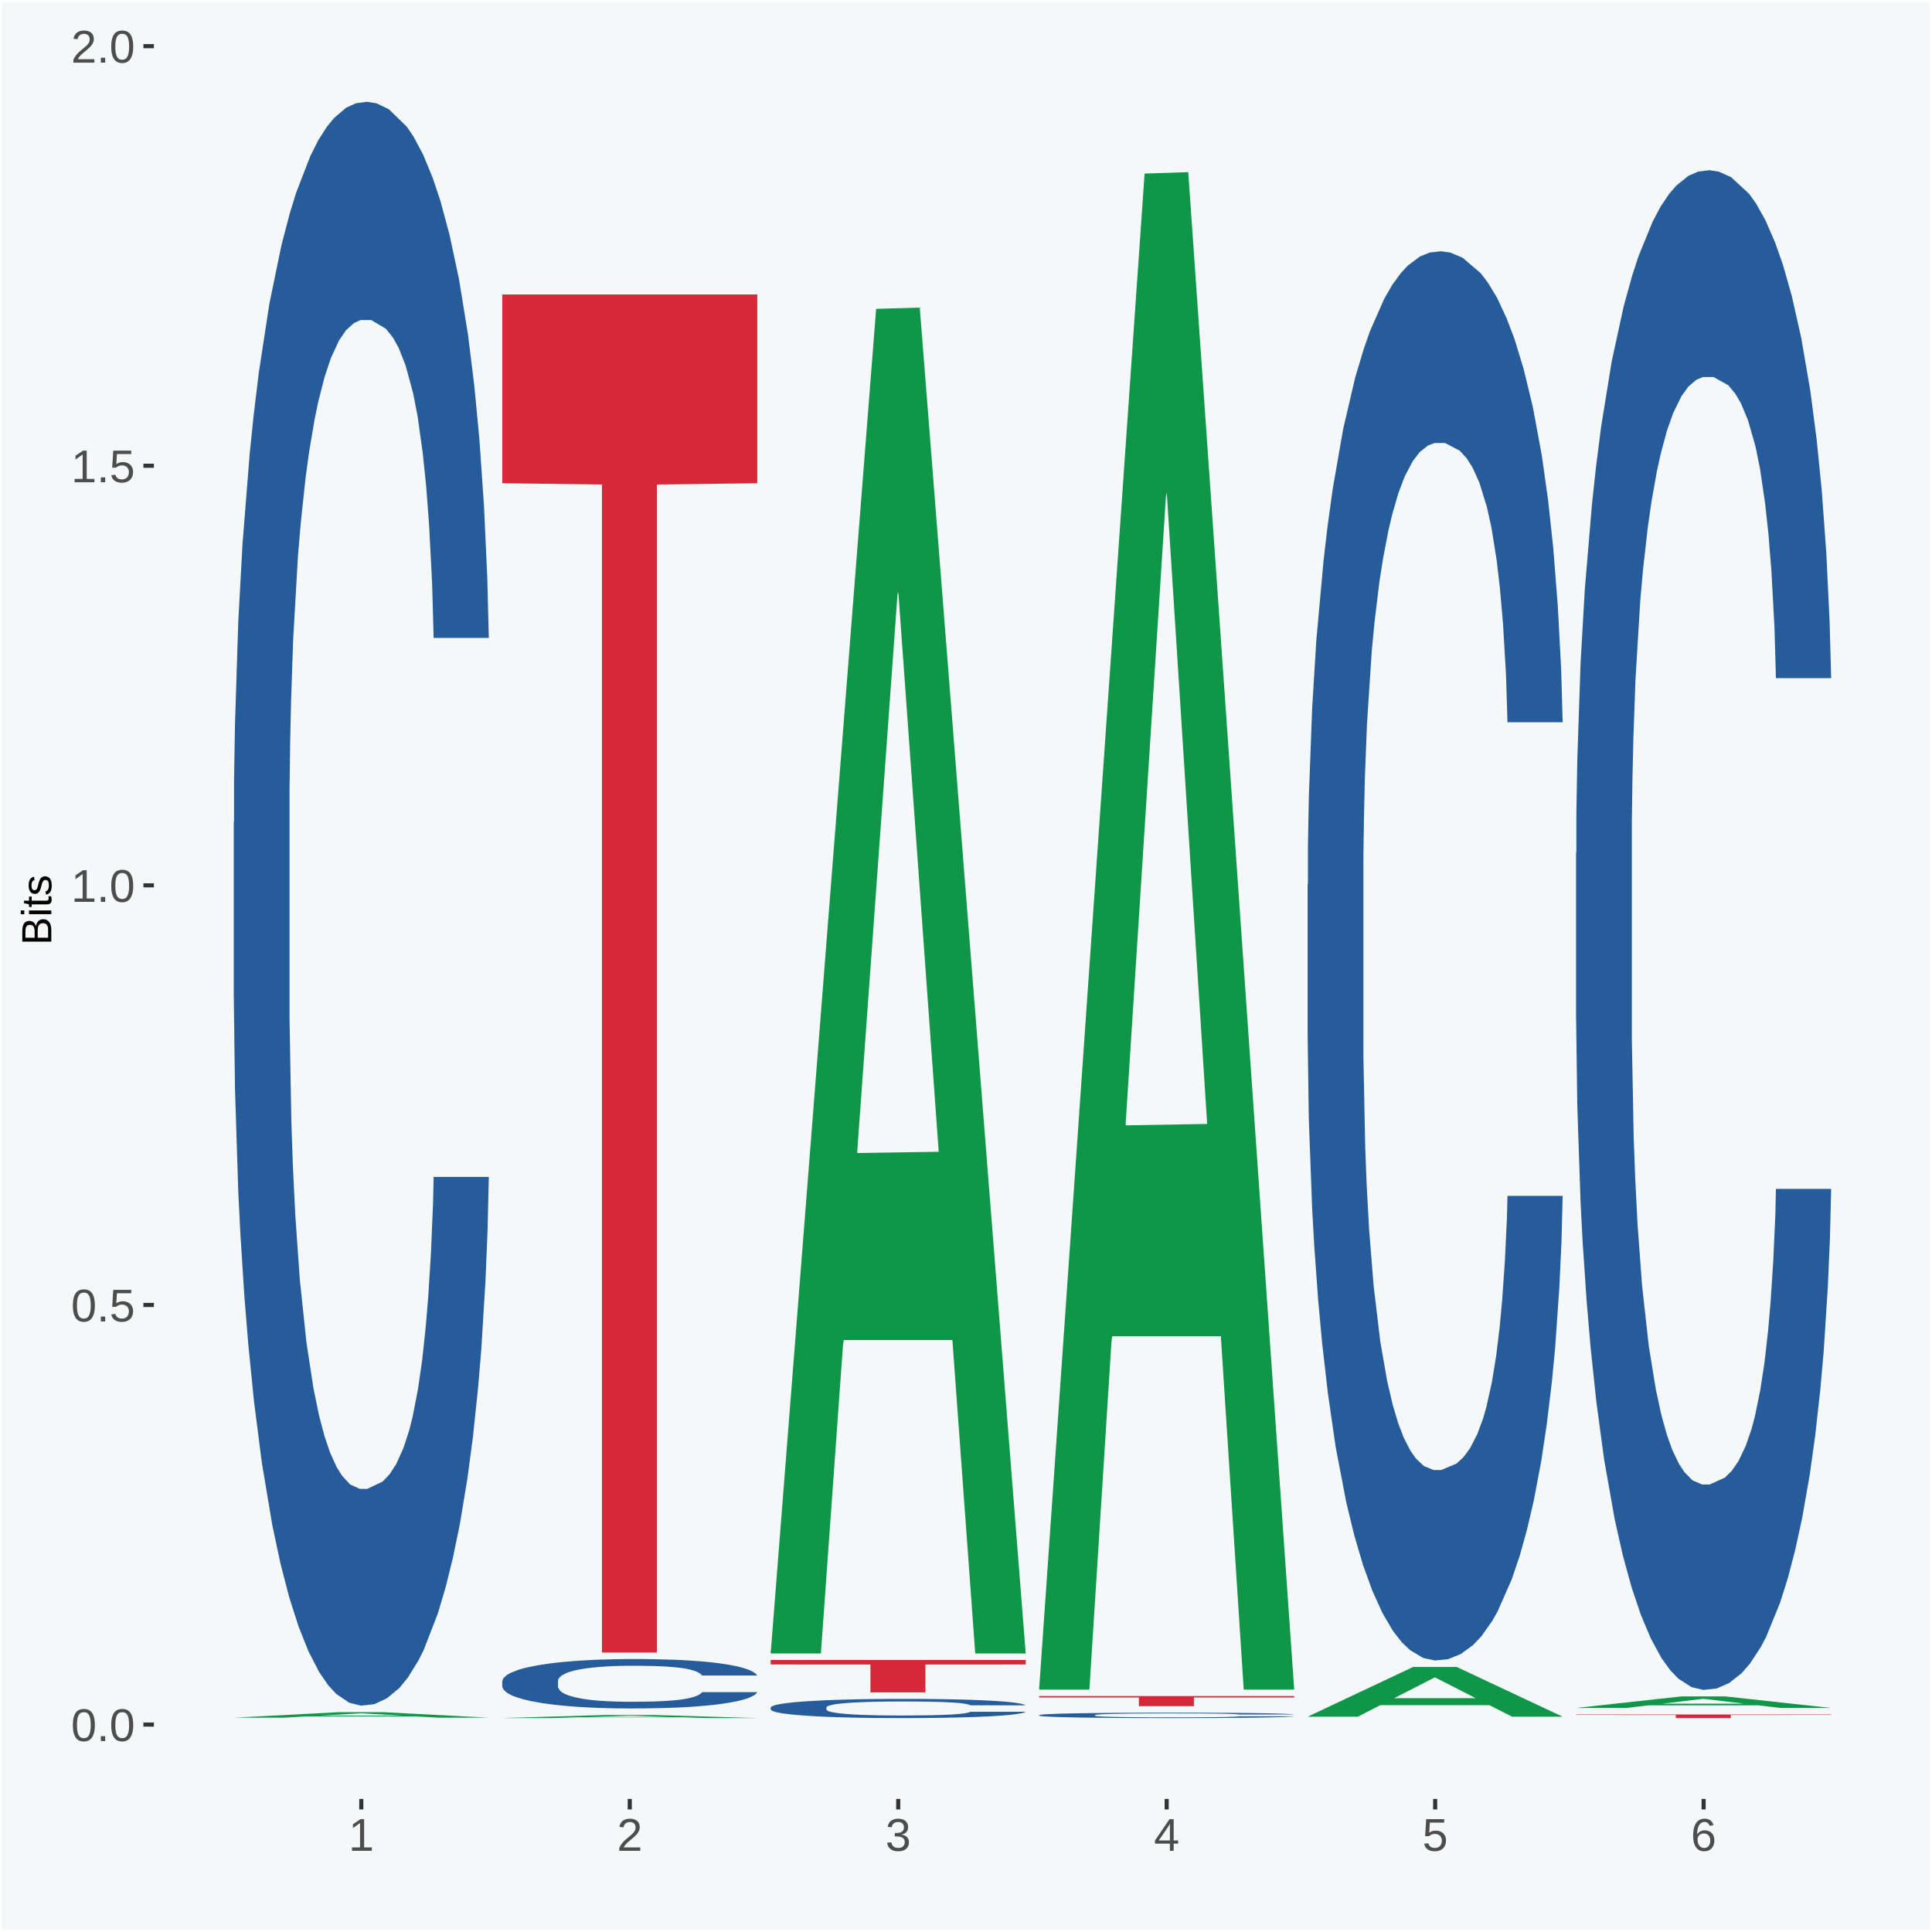 <?xml version="1.0" encoding="UTF-8"?>
<svg xmlns="http://www.w3.org/2000/svg" xmlns:xlink="http://www.w3.org/1999/xlink" width="504pt" height="504pt" viewBox="0 0 504 504" version="1.1">
<defs>
<g>
<symbol overflow="visible" id="glyph0-0">
<path style="stroke:none;" d="M 0.406 0 L 0.406 -8 L 3.594 -8 L 3.594 0 Z M 0.797 -0.406 L 3.188 -0.406 L 3.188 -7.594 L 0.797 -7.594 Z M 0.797 -0.406 "/>
</symbol>
<symbol overflow="visible" id="glyph0-1">
<path style="stroke:none;" d="M 6.203 -4.125 C 6.203 -3.332 6.125 -2.664 5.969 -2.125 C 5.82 -1.582 5.617 -1.145 5.359 -0.812 C 5.098 -0.477 4.789 -0.238 4.438 -0.094 C 4.094 0.051 3.723 0.125 3.328 0.125 C 2.922 0.125 2.539 0.051 2.188 -0.094 C 1.844 -0.238 1.539 -0.477 1.281 -0.812 C 1.031 -1.145 0.832 -1.582 0.688 -2.125 C 0.539 -2.664 0.469 -3.332 0.469 -4.125 C 0.469 -4.957 0.539 -5.645 0.688 -6.188 C 0.832 -6.738 1.035 -7.176 1.297 -7.5 C 1.555 -7.82 1.859 -8.047 2.203 -8.172 C 2.555 -8.305 2.941 -8.375 3.359 -8.375 C 3.754 -8.375 4.125 -8.305 4.469 -8.172 C 4.812 -8.047 5.113 -7.82 5.375 -7.5 C 5.633 -7.176 5.836 -6.738 5.984 -6.188 C 6.129 -5.645 6.203 -4.957 6.203 -4.125 Z M 5.141 -4.125 C 5.141 -4.781 5.098 -5.328 5.016 -5.766 C 4.941 -6.203 4.828 -6.551 4.672 -6.812 C 4.516 -7.07 4.328 -7.254 4.109 -7.359 C 3.891 -7.473 3.641 -7.531 3.359 -7.531 C 3.055 -7.531 2.789 -7.473 2.562 -7.359 C 2.344 -7.254 2.156 -7.07 2 -6.812 C 1.844 -6.551 1.723 -6.203 1.641 -5.766 C 1.566 -5.328 1.531 -4.781 1.531 -4.125 C 1.531 -3.5 1.57 -2.969 1.656 -2.531 C 1.738 -2.094 1.852 -1.742 2 -1.484 C 2.156 -1.223 2.344 -1.035 2.562 -0.922 C 2.789 -0.805 3.047 -0.75 3.328 -0.75 C 3.609 -0.75 3.859 -0.805 4.078 -0.922 C 4.305 -1.035 4.492 -1.223 4.641 -1.484 C 4.797 -1.742 4.914 -2.094 5 -2.531 C 5.094 -2.969 5.141 -3.5 5.141 -4.125 Z M 5.141 -4.125 "/>
</symbol>
<symbol overflow="visible" id="glyph0-2">
<path style="stroke:none;" d="M 1.094 0 L 1.094 -1.281 L 2.234 -1.281 L 2.234 0 Z M 1.094 0 "/>
</symbol>
<symbol overflow="visible" id="glyph0-3">
<path style="stroke:none;" d="M 6.172 -2.688 C 6.172 -2.27 6.109 -1.891 5.984 -1.547 C 5.859 -1.203 5.672 -0.906 5.422 -0.656 C 5.18 -0.414 4.879 -0.223 4.516 -0.078 C 4.148 0.055 3.723 0.125 3.234 0.125 C 2.805 0.125 2.43 0.07 2.109 -0.031 C 1.785 -0.133 1.508 -0.273 1.281 -0.453 C 1.062 -0.629 0.883 -0.836 0.75 -1.078 C 0.625 -1.316 0.535 -1.57 0.484 -1.844 L 1.547 -1.969 C 1.586 -1.812 1.645 -1.66 1.719 -1.516 C 1.801 -1.367 1.91 -1.238 2.047 -1.125 C 2.18 -1.008 2.348 -0.914 2.547 -0.844 C 2.742 -0.781 2.984 -0.75 3.266 -0.75 C 3.535 -0.75 3.781 -0.789 4 -0.875 C 4.227 -0.957 4.422 -1.078 4.578 -1.234 C 4.734 -1.398 4.852 -1.602 4.938 -1.844 C 5.031 -2.082 5.078 -2.359 5.078 -2.672 C 5.078 -2.922 5.035 -3.148 4.953 -3.359 C 4.867 -3.578 4.75 -3.766 4.594 -3.922 C 4.445 -4.078 4.258 -4.195 4.031 -4.281 C 3.812 -4.363 3.562 -4.406 3.281 -4.406 C 3.113 -4.406 2.953 -4.391 2.797 -4.359 C 2.648 -4.328 2.516 -4.285 2.391 -4.234 C 2.266 -4.18 2.148 -4.117 2.047 -4.047 C 1.941 -3.973 1.844 -3.895 1.75 -3.812 L 0.719 -3.812 L 1 -8.25 L 5.688 -8.25 L 5.688 -7.359 L 1.953 -7.359 L 1.797 -4.734 C 1.984 -4.879 2.219 -5.004 2.5 -5.109 C 2.781 -5.211 3.113 -5.266 3.5 -5.266 C 3.914 -5.266 4.285 -5.203 4.609 -5.078 C 4.941 -4.953 5.223 -4.773 5.453 -4.547 C 5.68 -4.316 5.859 -4.047 5.984 -3.734 C 6.109 -3.422 6.172 -3.07 6.172 -2.688 Z M 6.172 -2.688 "/>
</symbol>
<symbol overflow="visible" id="glyph0-4">
<path style="stroke:none;" d="M 0.922 0 L 0.922 -0.891 L 3.016 -0.891 L 3.016 -7.25 L 1.156 -5.922 L 1.156 -6.922 L 3.109 -8.25 L 4.078 -8.25 L 4.078 -0.891 L 6.094 -0.891 L 6.094 0 Z M 0.922 0 "/>
</symbol>
<symbol overflow="visible" id="glyph0-5">
<path style="stroke:none;" d="M 0.609 0 L 0.609 -0.75 C 0.805 -1.207 1.047 -1.609 1.328 -1.953 C 1.617 -2.305 1.922 -2.625 2.234 -2.906 C 2.555 -3.188 2.867 -3.445 3.172 -3.688 C 3.484 -3.938 3.766 -4.18 4.016 -4.422 C 4.266 -4.66 4.469 -4.91 4.625 -5.172 C 4.781 -5.441 4.859 -5.742 4.859 -6.078 C 4.859 -6.316 4.82 -6.523 4.75 -6.703 C 4.676 -6.879 4.57 -7.023 4.438 -7.141 C 4.312 -7.266 4.156 -7.359 3.969 -7.422 C 3.781 -7.484 3.578 -7.516 3.359 -7.516 C 3.141 -7.516 2.938 -7.484 2.75 -7.422 C 2.57 -7.367 2.41 -7.281 2.266 -7.156 C 2.117 -7.039 2 -6.895 1.906 -6.719 C 1.812 -6.551 1.754 -6.352 1.734 -6.125 L 0.656 -6.219 C 0.688 -6.508 0.766 -6.785 0.891 -7.047 C 1.023 -7.316 1.203 -7.551 1.422 -7.75 C 1.648 -7.945 1.922 -8.098 2.234 -8.203 C 2.555 -8.316 2.93 -8.375 3.359 -8.375 C 3.766 -8.375 4.125 -8.328 4.438 -8.234 C 4.758 -8.141 5.031 -7.992 5.25 -7.797 C 5.477 -7.609 5.648 -7.375 5.766 -7.094 C 5.879 -6.812 5.938 -6.488 5.938 -6.125 C 5.938 -5.844 5.883 -5.578 5.781 -5.328 C 5.688 -5.078 5.555 -4.836 5.391 -4.609 C 5.223 -4.379 5.031 -4.16 4.812 -3.953 C 4.594 -3.742 4.363 -3.535 4.125 -3.328 C 3.895 -3.129 3.656 -2.93 3.406 -2.734 C 3.164 -2.535 2.938 -2.336 2.719 -2.141 C 2.508 -1.941 2.32 -1.738 2.156 -1.531 C 1.988 -1.332 1.859 -1.117 1.766 -0.891 L 6.078 -0.891 L 6.078 0 Z M 0.609 0 "/>
</symbol>
<symbol overflow="visible" id="glyph0-6">
<path style="stroke:none;" d="M 6.141 -2.281 C 6.141 -1.906 6.078 -1.566 5.953 -1.266 C 5.836 -0.973 5.66 -0.723 5.422 -0.516 C 5.18 -0.305 4.883 -0.145 4.531 -0.031 C 4.188 0.07 3.789 0.125 3.344 0.125 C 2.832 0.125 2.398 0.062 2.047 -0.062 C 1.703 -0.195 1.414 -0.367 1.188 -0.578 C 0.957 -0.785 0.785 -1.02 0.672 -1.281 C 0.566 -1.551 0.492 -1.832 0.453 -2.125 L 1.547 -2.219 C 1.578 -2 1.633 -1.801 1.719 -1.625 C 1.801 -1.445 1.914 -1.289 2.062 -1.156 C 2.207 -1.031 2.383 -0.93 2.594 -0.859 C 2.801 -0.785 3.051 -0.75 3.344 -0.75 C 3.875 -0.75 4.289 -0.879 4.594 -1.141 C 4.895 -1.41 5.047 -1.801 5.047 -2.312 C 5.047 -2.613 4.977 -2.859 4.844 -3.047 C 4.707 -3.234 4.539 -3.379 4.344 -3.484 C 4.145 -3.586 3.926 -3.656 3.688 -3.688 C 3.445 -3.727 3.227 -3.75 3.031 -3.75 L 2.438 -3.75 L 2.438 -4.656 L 3.016 -4.656 C 3.211 -4.656 3.414 -4.676 3.625 -4.719 C 3.844 -4.758 4.039 -4.832 4.219 -4.938 C 4.395 -5.051 4.539 -5.195 4.656 -5.375 C 4.77 -5.562 4.828 -5.797 4.828 -6.078 C 4.828 -6.523 4.695 -6.875 4.438 -7.125 C 4.188 -7.383 3.801 -7.516 3.281 -7.516 C 2.82 -7.516 2.445 -7.395 2.156 -7.156 C 1.875 -6.914 1.707 -6.578 1.656 -6.141 L 0.594 -6.234 C 0.633 -6.598 0.734 -6.91 0.891 -7.172 C 1.047 -7.441 1.242 -7.664 1.484 -7.844 C 1.734 -8.02 2.008 -8.148 2.312 -8.234 C 2.625 -8.328 2.953 -8.375 3.297 -8.375 C 3.754 -8.375 4.148 -8.316 4.484 -8.203 C 4.816 -8.086 5.086 -7.93 5.297 -7.734 C 5.516 -7.535 5.672 -7.301 5.766 -7.031 C 5.867 -6.77 5.922 -6.488 5.922 -6.188 C 5.922 -5.945 5.883 -5.723 5.812 -5.516 C 5.75 -5.305 5.645 -5.113 5.5 -4.938 C 5.363 -4.77 5.188 -4.625 4.969 -4.5 C 4.75 -4.383 4.488 -4.297 4.188 -4.234 L 4.188 -4.219 C 4.52 -4.176 4.805 -4.098 5.047 -3.984 C 5.297 -3.867 5.5 -3.723 5.656 -3.547 C 5.82 -3.379 5.941 -3.188 6.016 -2.969 C 6.098 -2.75 6.141 -2.52 6.141 -2.281 Z M 6.141 -2.281 "/>
</symbol>
<symbol overflow="visible" id="glyph0-7">
<path style="stroke:none;" d="M 5.156 -1.875 L 5.156 0 L 4.172 0 L 4.172 -1.875 L 0.281 -1.875 L 0.281 -2.688 L 4.062 -8.25 L 5.156 -8.25 L 5.156 -2.703 L 6.328 -2.703 L 6.328 -1.875 Z M 4.172 -7.062 C 4.16 -7.039 4.141 -7.004 4.109 -6.953 C 4.078 -6.898 4.039 -6.836 4 -6.766 C 3.957 -6.691 3.914 -6.617 3.875 -6.547 C 3.844 -6.473 3.812 -6.414 3.781 -6.375 L 1.656 -3.25 C 1.633 -3.219 1.602 -3.176 1.562 -3.125 C 1.531 -3.07 1.492 -3.02 1.453 -2.969 C 1.422 -2.914 1.383 -2.863 1.344 -2.812 C 1.301 -2.77 1.27 -2.734 1.25 -2.703 L 4.172 -2.703 Z M 4.172 -7.062 "/>
</symbol>
<symbol overflow="visible" id="glyph0-8">
<path style="stroke:none;" d="M 6.141 -2.703 C 6.141 -2.285 6.082 -1.906 5.969 -1.562 C 5.852 -1.219 5.68 -0.922 5.453 -0.672 C 5.234 -0.422 4.957 -0.223 4.625 -0.078 C 4.289 0.055 3.91 0.125 3.484 0.125 C 3.004 0.125 2.582 0.031 2.219 -0.156 C 1.863 -0.344 1.566 -0.609 1.328 -0.953 C 1.086 -1.297 0.906 -1.719 0.781 -2.219 C 0.664 -2.727 0.609 -3.301 0.609 -3.938 C 0.609 -4.676 0.676 -5.32 0.812 -5.875 C 0.945 -6.426 1.141 -6.883 1.391 -7.25 C 1.648 -7.625 1.961 -7.906 2.328 -8.094 C 2.691 -8.281 3.102 -8.375 3.562 -8.375 C 3.844 -8.375 4.102 -8.344 4.344 -8.281 C 4.594 -8.227 4.816 -8.133 5.016 -8 C 5.223 -7.875 5.398 -7.703 5.547 -7.484 C 5.703 -7.273 5.828 -7.016 5.922 -6.703 L 4.906 -6.516 C 4.801 -6.867 4.629 -7.125 4.391 -7.281 C 4.148 -7.445 3.867 -7.531 3.547 -7.531 C 3.266 -7.531 3.004 -7.457 2.766 -7.312 C 2.535 -7.176 2.336 -6.973 2.172 -6.703 C 2.004 -6.43 1.875 -6.086 1.781 -5.672 C 1.695 -5.266 1.656 -4.789 1.656 -4.25 C 1.852 -4.602 2.125 -4.875 2.469 -5.062 C 2.812 -5.25 3.207 -5.344 3.656 -5.344 C 4.031 -5.344 4.367 -5.281 4.672 -5.156 C 4.984 -5.031 5.25 -4.852 5.469 -4.625 C 5.688 -4.406 5.852 -4.129 5.969 -3.797 C 6.082 -3.473 6.141 -3.109 6.141 -2.703 Z M 5.078 -2.656 C 5.078 -2.938 5.039 -3.191 4.969 -3.422 C 4.895 -3.66 4.785 -3.859 4.641 -4.016 C 4.504 -4.18 4.332 -4.305 4.125 -4.391 C 3.926 -4.484 3.688 -4.531 3.406 -4.531 C 3.219 -4.531 3.023 -4.5 2.828 -4.438 C 2.629 -4.383 2.453 -4.289 2.297 -4.156 C 2.141 -4.031 2.008 -3.863 1.906 -3.656 C 1.812 -3.457 1.766 -3.207 1.766 -2.906 C 1.766 -2.602 1.801 -2.316 1.875 -2.047 C 1.957 -1.785 2.07 -1.555 2.219 -1.359 C 2.363 -1.172 2.539 -1.02 2.75 -0.906 C 2.957 -0.789 3.191 -0.734 3.453 -0.734 C 3.703 -0.734 3.926 -0.773 4.125 -0.859 C 4.332 -0.953 4.504 -1.082 4.641 -1.25 C 4.785 -1.414 4.895 -1.613 4.969 -1.844 C 5.039 -2.082 5.078 -2.352 5.078 -2.656 Z M 5.078 -2.656 "/>
</symbol>
<symbol overflow="visible" id="glyph1-0">
<path style="stroke:none;" d="M 0 -0.359 L -7.328 -0.359 L -7.328 -3.281 L 0 -3.281 Z M -0.359 -0.734 L -0.359 -2.922 L -6.969 -2.922 L -6.969 -0.734 Z M -0.359 -0.734 "/>
</symbol>
<symbol overflow="visible" id="glyph1-1">
<path style="stroke:none;" d="M -2.125 -6.75 C -1.75 -6.75 -1.426 -6.676 -1.156 -6.531 C -0.883 -6.383 -0.66 -6.18 -0.484 -5.922 C -0.316 -5.672 -0.191 -5.375 -0.109 -5.031 C -0.035 -4.695 0 -4.344 0 -3.969 L 0 -0.906 L -7.562 -0.906 L -7.562 -3.656 C -7.562 -4.07 -7.523 -4.441 -7.453 -4.766 C -7.391 -5.098 -7.281 -5.379 -7.125 -5.609 C -6.977 -5.836 -6.789 -6.008 -6.562 -6.125 C -6.332 -6.25 -6.055 -6.312 -5.734 -6.312 C -5.523 -6.312 -5.328 -6.281 -5.141 -6.219 C -4.953 -6.164 -4.781 -6.078 -4.625 -5.953 C -4.477 -5.836 -4.348 -5.688 -4.234 -5.5 C -4.129 -5.32 -4.047 -5.113 -3.984 -4.875 C -3.953 -5.176 -3.883 -5.441 -3.781 -5.672 C -3.676 -5.91 -3.539 -6.109 -3.375 -6.266 C -3.219 -6.43 -3.031 -6.551 -2.812 -6.625 C -2.602 -6.707 -2.375 -6.75 -2.125 -6.75 Z M -5.609 -5.281 C -6.016 -5.281 -6.305 -5.141 -6.484 -4.859 C -6.66 -4.586 -6.75 -4.188 -6.75 -3.656 L -6.75 -1.922 L -4.344 -1.922 L -4.344 -3.656 C -4.344 -3.957 -4.375 -4.211 -4.438 -4.422 C -4.5 -4.629 -4.582 -4.797 -4.688 -4.922 C -4.801 -5.047 -4.93 -5.133 -5.078 -5.188 C -5.234 -5.25 -5.41 -5.281 -5.609 -5.281 Z M -2.219 -5.719 C -2.457 -5.719 -2.66 -5.672 -2.828 -5.578 C -2.992 -5.492 -3.129 -5.367 -3.234 -5.203 C -3.348 -5.047 -3.426 -4.848 -3.469 -4.609 C -3.52 -4.379 -3.547 -4.125 -3.547 -3.844 L -3.547 -1.922 L -0.828 -1.922 L -0.828 -3.922 C -0.828 -4.18 -0.848 -4.422 -0.891 -4.641 C -0.93 -4.859 -1.004 -5.047 -1.109 -5.203 C -1.211 -5.367 -1.352 -5.492 -1.531 -5.578 C -1.719 -5.672 -1.945 -5.719 -2.219 -5.719 Z M -2.219 -5.719 "/>
</symbol>
<symbol overflow="visible" id="glyph1-2">
<path style="stroke:none;" d="M -7.047 -0.734 L -7.969 -0.734 L -7.969 -1.703 L -7.047 -1.703 Z M 0 -0.734 L -5.812 -0.734 L -5.812 -1.703 L 0 -1.703 Z M 0 -0.734 "/>
</symbol>
<symbol overflow="visible" id="glyph1-3">
<path style="stroke:none;" d="M -0.047 -2.969 C -0.004 -2.82 0.023 -2.672 0.047 -2.516 C 0.078 -2.367 0.094 -2.195 0.094 -2 C 0.094 -1.227 -0.348 -0.844 -1.234 -0.844 L -5.109 -0.844 L -5.109 -0.172 L -5.812 -0.172 L -5.812 -0.875 L -7.109 -1.156 L -7.109 -1.812 L -5.812 -1.812 L -5.812 -2.875 L -5.109 -2.875 L -5.109 -1.812 L -1.438 -1.812 C -1.156 -1.812 -0.957 -1.852 -0.844 -1.938 C -0.738 -2.031 -0.688 -2.191 -0.688 -2.422 C -0.688 -2.516 -0.691 -2.602 -0.703 -2.688 C -0.711 -2.77 -0.727 -2.863 -0.75 -2.969 Z M -0.047 -2.969 "/>
</symbol>
<symbol overflow="visible" id="glyph1-4">
<path style="stroke:none;" d="M -1.609 -5.109 C -1.336 -5.109 -1.094 -5.051 -0.875 -4.938 C -0.664 -4.832 -0.488 -4.68 -0.344 -4.484 C -0.195 -4.285 -0.082 -4.039 0 -3.75 C 0.07 -3.457 0.109 -3.125 0.109 -2.75 C 0.109 -2.406 0.082 -2.098 0.031 -1.828 C -0.02 -1.555 -0.102 -1.316 -0.219 -1.109 C -0.332 -0.91 -0.484 -0.742 -0.672 -0.609 C -0.859 -0.473 -1.086 -0.375 -1.359 -0.312 L -1.531 -1.156 C -1.219 -1.238 -0.988 -1.41 -0.844 -1.672 C -0.695 -1.93 -0.625 -2.289 -0.625 -2.75 C -0.625 -2.957 -0.641 -3.145 -0.672 -3.312 C -0.703 -3.488 -0.75 -3.641 -0.812 -3.766 C -0.883 -3.891 -0.977 -3.984 -1.094 -4.047 C -1.207 -4.117 -1.352 -4.156 -1.531 -4.156 C -1.707 -4.156 -1.848 -4.113 -1.953 -4.031 C -2.066 -3.957 -2.16 -3.844 -2.234 -3.688 C -2.316 -3.539 -2.383 -3.363 -2.438 -3.156 C -2.5 -2.945 -2.562 -2.719 -2.625 -2.469 C -2.688 -2.238 -2.754 -2.008 -2.828 -1.781 C -2.898 -1.551 -3 -1.344 -3.125 -1.156 C -3.25 -0.969 -3.398 -0.816 -3.578 -0.703 C -3.766 -0.586 -4 -0.531 -4.281 -0.531 C -4.812 -0.531 -5.211 -0.719 -5.484 -1.094 C -5.766 -1.477 -5.906 -2.031 -5.906 -2.75 C -5.906 -3.395 -5.789 -3.906 -5.562 -4.281 C -5.332 -4.656 -4.973 -4.895 -4.484 -5 L -4.375 -4.125 C -4.52 -4.094 -4.645 -4.035 -4.75 -3.953 C -4.852 -3.867 -4.938 -3.766 -5 -3.641 C -5.062 -3.516 -5.102 -3.375 -5.125 -3.219 C -5.156 -3.07 -5.172 -2.914 -5.172 -2.75 C -5.172 -2.312 -5.102 -1.988 -4.969 -1.781 C -4.844 -1.582 -4.645 -1.484 -4.375 -1.484 C -4.219 -1.484 -4.086 -1.52 -3.984 -1.594 C -3.879 -1.664 -3.789 -1.77 -3.719 -1.906 C -3.656 -2.051 -3.598 -2.219 -3.547 -2.406 C -3.492 -2.602 -3.438 -2.816 -3.375 -3.047 C -3.332 -3.203 -3.289 -3.359 -3.25 -3.516 C -3.207 -3.68 -3.156 -3.836 -3.094 -3.984 C -3.031 -4.141 -2.957 -4.285 -2.875 -4.422 C -2.789 -4.555 -2.688 -4.672 -2.562 -4.766 C -2.445 -4.867 -2.312 -4.953 -2.156 -5.016 C -2 -5.078 -1.816 -5.109 -1.609 -5.109 Z M -1.609 -5.109 "/>
</symbol>
</g>
<clipPath id="clip1">
  <path d="M 40.148 5.48 L 498.52 5.48 L 498.52 469.281 L 40.148 469.281 Z M 40.148 5.48 "/>
</clipPath>
</defs>
<g id="surface1">
<rect x="0" y="0" width="504" height="504" style="fill:rgb(96.078%,97.255%,97.647%);fill-opacity:1;stroke:none;"/>
<path style="fill:none;stroke-width:1.07;stroke-linecap:round;stroke-linejoin:round;stroke:rgb(100%,100%,100%);stroke-opacity:1;stroke-miterlimit:10;" d="M 0 0 L 504 0 L 504 504 L 0 504 Z M 0 0 " transform="matrix(1,0,0,-1,0,504)"/>
<g clip-path="url(#clip1)" clip-rule="nonzero">
<path style=" stroke:none;fill-rule:nonzero;fill:rgb(96.078%,97.255%,97.647%);fill-opacity:1;" d="M 40.148 469.281 L 498.52 469.281 L 498.52 5.48 L 40.148 5.48 Z M 40.148 469.281 "/>
</g>
<path style=" stroke:none;fill-rule:nonzero;fill:rgb(6.274%,58.824%,28.235%);fill-opacity:1;" d="M 60.98 448.09 L 61.051 448.09 L 88.488 446.648 L 99.871 446.648 L 127.52 448.09 L 114.352 448.09 L 108.379 447.762 L 79.852 447.762 L 74.078 448.09 L 60.98 448.09 L 83.621 447.559 L 104.809 447.551 L 94.32 446.949 L 94.18 446.949 L 94.039 446.961 L 83.551 447.551 L 83.621 447.559 Z M 60.98 448.09 "/>
<path style=" stroke:none;fill-rule:nonzero;fill:rgb(14.51%,36.078%,60.001%);fill-opacity:1;" d="M 60.98 214.551 L 61.059 214.172 L 61.059 203.469 L 61.301 188.949 L 62.16 162.199 L 63.262 141.949 L 65.148 118.262 L 66.172 108.328 L 67.512 97.25 L 70.262 79.289 L 73.41 64.012 L 75.609 55.602 L 77.262 50.25 L 80.961 40.699 L 83.078 36.5 L 85.281 33.059 L 87.172 30.762 L 90.32 28.09 L 92.828 26.941 L 95.738 26.559 L 98.18 26.941 L 101.41 28.469 L 106.129 33.059 L 107.93 35.73 L 110.371 40.32 L 112.891 46.43 L 114.93 52.539 L 117.289 61.328 L 119.73 72.789 L 122.09 87.309 L 123.738 100.691 L 125.078 114.82 L 126.262 132.02 L 127.121 150.738 L 127.52 166.41 L 113.121 166.41 L 112.73 152.27 L 111.941 136.988 L 111.16 126.672 L 110.289 118.262 L 108.961 108.711 L 107.781 102.602 L 105.809 95.34 L 104 90.75 L 102.512 88.078 L 100.699 85.789 L 96.852 83.488 L 94.09 83.488 L 92.359 84.262 L 90.238 86.172 L 88.43 88.84 L 86.309 93.43 L 84.66 98.391 L 83 104.891 L 82.059 109.48 L 80.641 117.879 L 79.699 124.762 L 78.441 136.602 L 77.73 145.012 L 76.48 166.789 L 75.93 182.84 L 75.691 193.922 L 75.531 206.141 L 75.531 265.75 L 76 292.5 L 76.398 303.961 L 77.031 316.949 L 78.211 333.762 L 79.941 350.191 L 81.75 362.039 L 83.238 369.301 L 84.66 374.648 L 86.07 378.852 L 87.801 382.672 L 89.219 384.961 L 91.34 387.262 L 93.859 388.398 L 95.82 388.398 L 99.828 386.488 L 101.641 384.578 L 103.371 381.91 L 105.262 377.699 L 106.75 373.121 L 107.621 369.68 L 109.031 362.422 L 110.141 354.781 L 111.078 345.988 L 111.711 338.352 L 112.422 326.891 L 112.969 313.891 L 113.121 307.02 L 127.52 307.02 L 127.199 320.77 L 126.648 334.148 L 125.551 352.102 L 124.68 362.422 L 123.352 375.031 L 121.93 385.73 L 119.969 397.57 L 118.16 406.359 L 116.27 414 L 114.23 420.879 L 110.531 430.43 L 109.191 433.109 L 106.359 437.691 L 104.16 440.371 L 100.93 443.039 L 97.629 444.57 L 94.172 444.949 L 91.102 444.191 L 87.719 441.898 L 85.602 439.602 L 83.238 436.16 L 80.488 430.809 L 77.891 424.32 L 75.449 416.68 L 73.172 407.891 L 71.051 397.949 L 68.301 381.531 L 66.25 365.48 L 64.762 350.578 L 63.738 337.969 L 62.711 321.922 L 62.16 310.84 L 61.301 284.09 L 60.98 259.262 Z M 60.98 214.551 "/>
<path style=" stroke:none;fill-rule:nonzero;fill:rgb(6.274%,58.824%,28.235%);fill-opacity:1;" d="M 131.02 448.191 L 131.09 448.191 L 158.52 447.379 L 169.91 447.379 L 197.551 448.191 L 184.379 448.191 L 178.41 448 L 150.09 448 L 149.879 448.012 L 144.121 448.191 L 131.02 448.191 L 153.648 447.891 L 174.852 447.891 L 164.352 447.551 L 164.078 447.551 L 153.578 447.891 L 153.648 447.891 Z M 131.02 448.191 "/>
<path style=" stroke:none;fill-rule:nonzero;fill:rgb(14.51%,36.078%,60.001%);fill-opacity:1;" d="M 131.02 438.578 L 131.102 438.57 L 131.102 438.238 L 131.328 437.801 L 132.199 436.969 L 133.301 436.352 L 135.191 435.621 L 136.211 435.309 L 137.551 434.969 L 140.301 434.422 L 143.441 433.949 L 145.648 433.691 L 147.301 433.52 L 150.988 433.23 L 153.121 433.102 L 155.32 432.988 L 157.211 432.922 L 160.352 432.84 L 162.871 432.801 L 165.781 432.789 L 168.219 432.801 L 171.441 432.852 L 176.16 432.988 L 177.969 433.07 L 180.41 433.219 L 182.922 433.398 L 184.969 433.59 L 187.328 433.859 L 189.762 434.219 L 192.121 434.66 L 193.77 435.078 L 195.109 435.512 L 196.289 436.039 L 197.16 436.621 L 197.551 437.102 L 183.16 437.102 L 182.762 436.672 L 181.98 436.191 L 181.191 435.879 L 180.328 435.621 L 178.988 435.32 L 177.809 435.129 L 175.84 434.91 L 174.039 434.77 L 172.539 434.691 L 170.73 434.621 L 166.879 434.551 L 164.129 434.551 L 162.398 434.57 L 160.27 434.629 L 158.461 434.711 L 156.34 434.852 L 154.691 435.012 L 153.039 435.211 L 152.09 435.352 L 150.68 435.609 L 149.73 435.82 L 148.48 436.18 L 147.77 436.441 L 146.512 437.109 L 145.961 437.609 L 145.719 437.949 L 145.57 438.328 L 145.57 440.16 L 146.039 440.988 L 146.43 441.34 L 147.059 441.738 L 148.238 442.262 L 149.969 442.762 L 151.781 443.129 L 153.27 443.352 L 154.691 443.52 L 156.102 443.648 L 157.84 443.762 L 159.25 443.828 L 161.371 443.91 L 163.891 443.941 L 165.859 443.941 L 169.871 443.879 L 171.68 443.82 L 173.41 443.738 L 175.289 443.609 L 176.789 443.469 L 177.648 443.359 L 179.07 443.141 L 180.172 442.898 L 181.109 442.629 L 181.738 442.398 L 182.449 442.051 L 183 441.641 L 183.16 441.43 L 197.551 441.43 L 197.238 441.859 L 196.68 442.27 L 195.578 442.82 L 194.719 443.141 L 193.379 443.531 L 191.969 443.859 L 190 444.219 L 188.191 444.488 L 186.301 444.73 L 184.262 444.941 L 180.559 445.238 L 179.23 445.32 L 176.391 445.461 L 174.191 445.539 L 170.969 445.621 L 167.672 445.672 L 164.211 445.68 L 161.141 445.66 L 157.762 445.59 L 155.629 445.52 L 153.27 445.41 L 150.52 445.25 L 147.93 445.051 L 145.488 444.809 L 143.211 444.539 L 141.078 444.23 L 138.328 443.73 L 136.289 443.23 L 134.789 442.77 L 133.77 442.391 L 132.75 441.891 L 132.199 441.551 L 131.328 440.73 L 131.02 439.961 Z M 131.02 438.578 "/>
<path style=" stroke:none;fill-rule:nonzero;fill:rgb(83.922%,15.686%,22.353%);fill-opacity:1;" d="M 131.02 76.828 L 197.551 76.828 L 197.551 126.059 L 171.379 126.398 L 171.379 431.102 L 157.031 431.102 L 157.031 126.398 L 131.02 126.059 Z M 131.02 76.828 "/>
<path style=" stroke:none;fill-rule:nonzero;fill:rgb(6.274%,58.824%,28.235%);fill-opacity:1;" d="M 201.051 430.68 L 201.121 430.352 L 228.559 80.57 L 239.941 80.238 L 267.578 431.34 L 254.41 431.34 L 248.449 349.578 L 220.121 349.578 L 219.91 350.898 L 214.148 431.34 L 201.051 431.34 L 201.051 430.68 L 223.691 300.789 L 244.879 300.461 L 234.391 155.078 L 234.25 154.422 L 234.109 155.41 L 223.621 300.461 L 223.691 300.789 Z M 201.051 430.68 "/>
<path style=" stroke:none;fill-rule:nonzero;fill:rgb(14.51%,36.078%,60.001%);fill-opacity:1;" d="M 201.051 445.441 L 201.129 445.43 L 201.129 445.301 L 201.371 445.129 L 202.23 444.809 L 203.328 444.57 L 205.219 444.281 L 206.238 444.172 L 207.578 444.031 L 210.328 443.82 L 213.48 443.641 L 215.68 443.531 L 217.328 443.469 L 221.031 443.359 L 223.148 443.309 L 225.352 443.262 L 227.238 443.238 L 230.391 443.211 L 232.898 443.191 L 238.25 443.191 L 241.469 443.211 L 246.191 443.262 L 248 443.301 L 250.441 443.352 L 252.961 443.422 L 255 443.5 L 257.359 443.602 L 259.801 443.738 L 262.16 443.91 L 263.809 444.07 L 265.148 444.238 L 266.328 444.449 L 267.191 444.672 L 267.578 444.859 L 253.191 444.859 L 252.801 444.691 L 252.012 444.512 L 251.23 444.391 L 250.359 444.281 L 249.02 444.172 L 247.84 444.102 L 245.879 444.012 L 244.07 443.961 L 242.578 443.922 L 240.77 443.898 L 236.91 443.871 L 234.16 443.871 L 232.43 443.879 L 230.309 443.898 L 228.5 443.93 L 226.371 443.988 L 224.719 444.051 L 223.07 444.121 L 222.129 444.18 L 220.711 444.281 L 219.77 444.359 L 218.512 444.5 L 217.801 444.602 L 216.539 444.871 L 215.988 445.059 L 215.762 445.191 L 215.602 445.34 L 215.602 446.051 L 216.07 446.371 L 216.469 446.512 L 217.09 446.66 L 218.27 446.859 L 220 447.059 L 221.809 447.199 L 223.309 447.289 L 224.719 447.352 L 226.141 447.398 L 227.871 447.449 L 229.281 447.48 L 231.41 447.5 L 233.922 447.52 L 235.891 447.52 L 239.898 447.488 L 241.711 447.469 L 243.441 447.441 L 245.328 447.391 L 246.82 447.328 L 247.691 447.289 L 249.102 447.211 L 250.199 447.109 L 251.148 447.012 L 251.781 446.922 L 252.48 446.781 L 253.031 446.629 L 253.191 446.539 L 267.578 446.539 L 267.27 446.711 L 266.719 446.871 L 265.621 447.078 L 264.75 447.211 L 263.422 447.359 L 262 447.488 L 260.031 447.629 L 258.23 447.73 L 256.34 447.82 L 254.289 447.91 L 250.602 448.02 L 249.262 448.051 L 246.43 448.109 L 244.23 448.141 L 241 448.172 L 237.699 448.191 L 234.238 448.191 L 231.172 448.18 L 227.789 448.16 L 225.672 448.129 L 223.309 448.09 L 220.559 448.02 L 217.961 447.949 L 215.52 447.859 L 213.238 447.75 L 211.121 447.629 L 208.371 447.43 L 206.32 447.238 L 204.828 447.059 L 203.801 446.91 L 202.781 446.719 L 202.23 446.59 L 201.371 446.27 L 201.051 445.969 Z M 201.051 445.441 "/>
<path style=" stroke:none;fill-rule:nonzero;fill:rgb(83.922%,15.686%,22.353%);fill-opacity:1;" d="M 201.051 433.039 L 267.578 433.039 L 267.578 434.211 L 241.41 434.219 L 241.41 441.488 L 227.07 441.488 L 227.07 434.219 L 201.051 434.211 Z M 201.051 433.039 "/>
<path style=" stroke:none;fill-rule:nonzero;fill:rgb(6.274%,58.824%,28.235%);fill-opacity:1;" d="M 271.09 440.012 L 271.148 439.641 L 298.59 45.281 L 309.98 44.898 L 337.621 440.762 L 324.449 440.762 L 318.48 348.578 L 290.148 348.578 L 289.949 350.059 L 284.191 440.762 L 271.09 440.762 L 271.09 440.012 L 293.719 293.57 L 314.91 293.199 L 304.422 129.281 L 304.281 128.539 L 304.148 129.648 L 293.648 293.199 L 293.719 293.57 Z M 271.09 440.012 "/>
<path style=" stroke:none;fill-rule:nonzero;fill:rgb(14.51%,36.078%,60.001%);fill-opacity:1;" d="M 271.09 447.422 L 271.16 447.422 L 271.16 447.379 L 271.398 447.328 L 272.27 447.238 L 273.371 447.172 L 275.25 447.09 L 276.281 447.059 L 277.609 447.02 L 280.371 446.961 L 283.512 446.91 L 285.711 446.879 L 287.359 446.871 L 291.059 446.828 L 293.18 446.82 L 295.391 446.809 L 297.27 446.801 L 300.422 446.789 L 311.512 446.789 L 316.23 446.809 L 318.039 446.82 L 320.469 446.828 L 322.988 446.852 L 325.031 446.871 L 327.391 446.898 L 329.828 446.941 L 332.191 446.988 L 333.84 447.039 L 335.18 447.078 L 336.359 447.141 L 337.219 447.199 L 337.621 447.262 L 323.23 447.262 L 322.828 447.211 L 322.051 447.16 L 321.262 447.121 L 320.391 447.09 L 319.059 447.059 L 317.879 447.039 L 315.91 447.02 L 314.102 447 L 312.609 446.988 L 310.801 446.988 L 306.949 446.98 L 302.461 446.98 L 300.34 446.988 L 298.531 447 L 296.41 447.012 L 294.762 447.031 L 293.109 447.051 L 292.16 447.07 L 290.75 447.09 L 289.801 447.121 L 288.539 447.16 L 287.84 447.18 L 286.578 447.262 L 286.031 447.309 L 285.789 447.352 L 285.629 447.391 L 285.629 447.59 L 286.109 447.68 L 286.5 447.719 L 287.129 447.762 L 288.309 447.82 L 290.039 447.871 L 291.852 447.91 L 293.34 447.941 L 294.762 447.961 L 296.172 447.969 L 297.898 447.98 L 299.32 447.988 L 301.441 448 L 309.941 448 L 311.738 447.988 L 313.469 447.98 L 315.359 447.969 L 316.859 447.949 L 317.719 447.941 L 319.141 447.922 L 320.238 447.891 L 321.18 447.859 L 321.809 447.84 L 322.52 447.801 L 323.07 447.75 L 323.23 447.73 L 337.621 447.73 L 337.301 447.781 L 336.75 447.82 L 335.648 447.879 L 334.789 447.922 L 333.449 447.961 L 332.031 447.988 L 330.07 448.031 L 328.262 448.059 L 326.371 448.09 L 324.328 448.109 L 320.629 448.141 L 319.289 448.148 L 316.461 448.172 L 314.262 448.18 L 311.039 448.191 L 301.211 448.191 L 297.82 448.18 L 295.699 448.18 L 293.34 448.16 L 290.59 448.148 L 287.988 448.121 L 285.559 448.102 L 283.281 448.07 L 281.148 448.039 L 278.398 447.98 L 276.352 447.93 L 274.859 447.879 L 273.84 447.828 L 272.82 447.781 L 272.27 447.738 L 271.398 447.648 L 271.09 447.57 Z M 271.09 447.422 "/>
<path style=" stroke:none;fill-rule:nonzero;fill:rgb(83.922%,15.686%,22.353%);fill-opacity:1;" d="M 271.09 442.449 L 337.621 442.449 L 337.621 442.82 L 311.449 442.82 L 311.449 445.09 L 297.102 445.09 L 297.102 442.82 L 271.09 442.82 Z M 271.09 442.449 "/>
<path style=" stroke:none;fill-rule:nonzero;fill:rgb(6.274%,58.824%,28.235%);fill-opacity:1;" d="M 341.121 447.809 L 341.191 447.801 L 368.621 434.871 L 380.012 434.859 L 407.648 447.84 L 394.48 447.84 L 388.512 444.82 L 360.191 444.82 L 359.98 444.871 L 354.219 447.84 L 341.121 447.84 L 341.121 447.809 L 363.75 443.012 L 384.949 443 L 374.449 437.629 L 374.32 437.602 L 374.18 437.641 L 363.691 443 L 363.75 443.012 Z M 341.121 447.809 "/>
<path style=" stroke:none;fill-rule:nonzero;fill:rgb(14.51%,36.078%,60.001%);fill-opacity:1;" d="M 341.121 230.73 L 341.199 230.391 L 341.199 220.988 L 341.43 208.23 L 342.301 184.73 L 343.398 166.941 L 345.289 146.121 L 346.309 137.391 L 347.648 127.66 L 350.398 111.879 L 353.539 98.449 L 355.75 91.059 L 357.398 86.359 L 361.09 77.969 L 363.219 74.281 L 365.422 71.262 L 367.309 69.238 L 370.449 66.891 L 372.969 65.879 L 375.879 65.551 L 378.32 65.879 L 381.539 67.23 L 386.262 71.262 L 388.07 73.609 L 390.512 77.629 L 393.02 83.012 L 395.07 88.379 L 397.43 96.102 L 399.871 106.172 L 402.23 118.93 L 403.879 130.68 L 405.211 143.102 L 406.391 158.211 L 407.262 174.66 L 407.648 188.422 L 393.262 188.422 L 392.871 176 L 392.078 162.57 L 391.289 153.512 L 390.43 146.121 L 389.09 137.73 L 387.91 132.359 L 385.949 125.98 L 384.141 121.949 L 382.641 119.602 L 380.828 117.59 L 376.98 115.57 L 374.23 115.57 L 372.5 116.238 L 370.371 117.922 L 368.57 120.27 L 366.441 124.301 L 364.789 128.66 L 363.141 134.371 L 362.199 138.398 L 360.781 145.789 L 359.84 151.828 L 358.578 162.238 L 357.871 169.621 L 356.609 188.762 L 356.059 202.859 L 355.828 212.602 L 355.672 223.34 L 355.672 275.711 L 356.141 299.211 L 356.531 309.289 L 357.16 320.699 L 358.34 335.469 L 360.07 349.91 L 361.879 360.32 L 363.379 366.699 L 364.789 371.398 L 366.211 375.09 L 367.941 378.449 L 369.352 380.461 L 371.48 382.469 L 373.988 383.48 L 375.961 383.48 L 379.969 381.801 L 381.781 380.121 L 383.512 377.77 L 385.398 374.078 L 386.891 370.051 L 387.75 367.031 L 389.172 360.648 L 390.27 353.941 L 391.219 346.219 L 391.84 339.5 L 392.551 329.43 L 393.102 318.012 L 393.262 311.969 L 407.648 311.969 L 407.34 324.059 L 406.789 335.809 L 405.691 351.59 L 404.82 360.648 L 403.48 371.73 L 402.07 381.129 L 400.102 391.539 L 398.289 399.262 L 396.41 405.98 L 394.359 412.02 L 390.66 420.41 L 389.328 422.762 L 386.5 426.789 L 384.289 429.141 L 381.07 431.488 L 377.77 432.828 L 374.309 433.172 L 371.238 432.5 L 367.859 430.48 L 365.73 428.469 L 363.379 425.449 L 360.621 420.75 L 358.031 415.039 L 355.59 408.328 L 353.309 400.602 L 351.191 391.871 L 348.43 377.441 L 346.391 363.34 L 344.891 350.238 L 343.871 339.172 L 342.852 325.07 L 342.301 315.328 L 341.43 291.828 L 341.121 270.012 Z M 341.121 230.73 "/>
<path style=" stroke:none;fill-rule:nonzero;fill:rgb(6.274%,58.824%,28.235%);fill-opacity:1;" d="M 411.148 445.551 L 411.219 445.551 L 438.66 442.539 L 450.039 442.539 L 477.691 445.559 L 464.52 445.559 L 458.551 444.859 L 430.219 444.859 L 430.02 444.871 L 424.25 445.559 L 411.148 445.559 L 411.148 445.551 L 433.789 444.441 L 454.98 444.43 L 444.488 443.18 L 444.211 443.18 L 433.719 444.43 L 433.789 444.441 Z M 411.148 445.551 "/>
<path style=" stroke:none;fill-rule:nonzero;fill:rgb(14.51%,36.078%,60.001%);fill-opacity:1;" d="M 411.148 222.531 L 411.23 222.172 L 411.23 212.031 L 411.469 198.27 L 412.328 172.93 L 413.43 153.738 L 415.32 131.289 L 416.34 121.879 L 417.68 111.379 L 420.43 94.359 L 423.578 79.879 L 425.781 71.922 L 427.43 66.852 L 431.129 57.801 L 433.25 53.809 L 435.449 50.559 L 437.34 48.379 L 440.488 45.852 L 443 44.762 L 445.91 44.398 L 448.352 44.762 L 451.578 46.211 L 456.289 50.559 L 458.102 53.09 L 460.539 57.441 L 463.059 63.23 L 465.102 69.02 L 467.461 77.352 L 469.898 88.211 L 472.262 101.969 L 473.91 114.641 L 475.25 128.031 L 476.43 144.328 L 477.289 162.07 L 477.691 176.91 L 463.289 176.91 L 462.898 163.52 L 462.109 149.031 L 461.328 139.262 L 460.461 131.289 L 459.129 122.238 L 457.949 116.449 L 455.98 109.57 L 454.172 105.23 L 452.68 102.691 L 450.871 100.52 L 447.012 98.352 L 444.262 98.352 L 442.531 99.07 L 440.41 100.879 L 438.602 103.422 L 436.48 107.762 L 434.82 112.469 L 433.172 118.621 L 432.23 122.969 L 430.809 130.93 L 429.871 137.449 L 428.609 148.672 L 427.898 156.641 L 426.648 177.27 L 426.102 192.48 L 425.859 202.98 L 425.699 214.559 L 425.699 271.039 L 426.172 296.391 L 426.57 307.25 L 427.199 319.559 L 428.379 335.488 L 430.109 351.059 L 431.922 362.281 L 433.41 369.16 L 434.82 374.23 L 436.238 378.211 L 437.969 381.828 L 439.391 384 L 441.512 386.18 L 444.031 387.262 L 445.988 387.262 L 450 385.449 L 451.809 383.641 L 453.539 381.109 L 455.43 377.121 L 456.922 372.781 L 457.789 369.52 L 459.199 362.641 L 460.309 355.398 L 461.25 347.07 L 461.879 339.828 L 462.59 328.969 L 463.141 316.66 L 463.289 310.141 L 477.691 310.141 L 477.371 323.18 L 476.82 335.852 L 475.719 352.871 L 474.852 362.641 L 473.52 374.59 L 472.102 384.73 L 470.141 395.949 L 468.328 404.281 L 466.441 411.52 L 464.391 418.039 L 460.699 427.09 L 459.359 429.621 L 456.531 433.969 L 454.328 436.5 L 451.102 439.031 L 447.801 440.48 L 444.34 440.84 L 441.27 440.121 L 437.891 437.949 L 435.77 435.781 L 433.41 432.52 L 430.66 427.449 L 428.059 421.289 L 425.621 414.051 L 423.34 405.73 L 421.219 396.309 L 418.469 380.738 L 416.422 365.539 L 414.93 351.422 L 413.91 339.469 L 412.879 324.262 L 412.328 313.77 L 411.469 288.422 L 411.148 264.891 Z M 411.148 222.531 "/>
<path style=" stroke:none;fill-rule:nonzero;fill:rgb(83.922%,15.686%,22.353%);fill-opacity:1;" d="M 411.148 447.25 L 477.691 447.25 L 477.691 447.379 L 451.512 447.391 L 451.512 448.191 L 437.172 448.191 L 437.172 447.391 L 411.148 447.379 Z M 411.148 447.25 "/>
<g style="fill:rgb(30.196%,30.196%,30.196%);fill-opacity:1;">
  <use xlink:href="#glyph0-1" x="18.54" y="454.19"/>
  <use xlink:href="#glyph0-2" x="25.212" y="454.19"/>
  <use xlink:href="#glyph0-1" x="28.548" y="454.19"/>
</g>
<g style="fill:rgb(30.196%,30.196%,30.196%);fill-opacity:1;">
  <use xlink:href="#glyph0-1" x="18.54" y="344.73"/>
  <use xlink:href="#glyph0-2" x="25.212" y="344.73"/>
  <use xlink:href="#glyph0-3" x="28.548" y="344.73"/>
</g>
<g style="fill:rgb(30.196%,30.196%,30.196%);fill-opacity:1;">
  <use xlink:href="#glyph0-4" x="18.54" y="235.27"/>
  <use xlink:href="#glyph0-2" x="25.212" y="235.27"/>
  <use xlink:href="#glyph0-1" x="28.548" y="235.27"/>
</g>
<g style="fill:rgb(30.196%,30.196%,30.196%);fill-opacity:1;">
  <use xlink:href="#glyph0-4" x="18.54" y="125.81"/>
  <use xlink:href="#glyph0-2" x="25.212" y="125.81"/>
  <use xlink:href="#glyph0-3" x="28.548" y="125.81"/>
</g>
<g style="fill:rgb(30.196%,30.196%,30.196%);fill-opacity:1;">
  <use xlink:href="#glyph0-5" x="18.54" y="16.34"/>
  <use xlink:href="#glyph0-2" x="25.212" y="16.34"/>
  <use xlink:href="#glyph0-1" x="28.548" y="16.34"/>
</g>
<path style="fill:none;stroke-width:1.07;stroke-linecap:butt;stroke-linejoin:round;stroke:rgb(20%,20%,20%);stroke-opacity:1;stroke-miterlimit:10;" d="M 37.41 54.109 L 40.148 54.109 " transform="matrix(1,0,0,-1,0,504)"/>
<path style="fill:none;stroke-width:1.07;stroke-linecap:butt;stroke-linejoin:round;stroke:rgb(20%,20%,20%);stroke-opacity:1;stroke-miterlimit:10;" d="M 37.41 163.578 L 40.148 163.578 " transform="matrix(1,0,0,-1,0,504)"/>
<path style="fill:none;stroke-width:1.07;stroke-linecap:butt;stroke-linejoin:round;stroke:rgb(20%,20%,20%);stroke-opacity:1;stroke-miterlimit:10;" d="M 37.41 273.039 L 40.148 273.039 " transform="matrix(1,0,0,-1,0,504)"/>
<path style="fill:none;stroke-width:1.07;stroke-linecap:butt;stroke-linejoin:round;stroke:rgb(20%,20%,20%);stroke-opacity:1;stroke-miterlimit:10;" d="M 37.41 382.5 L 40.148 382.5 " transform="matrix(1,0,0,-1,0,504)"/>
<path style="fill:none;stroke-width:1.07;stroke-linecap:butt;stroke-linejoin:round;stroke:rgb(20%,20%,20%);stroke-opacity:1;stroke-miterlimit:10;" d="M 37.41 491.961 L 40.148 491.961 " transform="matrix(1,0,0,-1,0,504)"/>
<path style="fill:none;stroke-width:1.07;stroke-linecap:butt;stroke-linejoin:round;stroke:rgb(20%,20%,20%);stroke-opacity:1;stroke-miterlimit:10;" d="M 94.25 31.98 L 94.25 34.719 " transform="matrix(1,0,0,-1,0,504)"/>
<path style="fill:none;stroke-width:1.07;stroke-linecap:butt;stroke-linejoin:round;stroke:rgb(20%,20%,20%);stroke-opacity:1;stroke-miterlimit:10;" d="M 164.281 31.98 L 164.281 34.719 " transform="matrix(1,0,0,-1,0,504)"/>
<path style="fill:none;stroke-width:1.07;stroke-linecap:butt;stroke-linejoin:round;stroke:rgb(20%,20%,20%);stroke-opacity:1;stroke-miterlimit:10;" d="M 234.32 31.98 L 234.32 34.719 " transform="matrix(1,0,0,-1,0,504)"/>
<path style="fill:none;stroke-width:1.07;stroke-linecap:butt;stroke-linejoin:round;stroke:rgb(20%,20%,20%);stroke-opacity:1;stroke-miterlimit:10;" d="M 304.352 31.98 L 304.352 34.719 " transform="matrix(1,0,0,-1,0,504)"/>
<path style="fill:none;stroke-width:1.07;stroke-linecap:butt;stroke-linejoin:round;stroke:rgb(20%,20%,20%);stroke-opacity:1;stroke-miterlimit:10;" d="M 374.391 31.98 L 374.391 34.719 " transform="matrix(1,0,0,-1,0,504)"/>
<path style="fill:none;stroke-width:1.07;stroke-linecap:butt;stroke-linejoin:round;stroke:rgb(20%,20%,20%);stroke-opacity:1;stroke-miterlimit:10;" d="M 444.422 31.98 L 444.422 34.719 " transform="matrix(1,0,0,-1,0,504)"/>
<g style="fill:rgb(30.196%,30.196%,30.196%);fill-opacity:1;">
  <use xlink:href="#glyph0-4" x="90.91" y="482.82"/>
</g>
<g style="fill:rgb(30.196%,30.196%,30.196%);fill-opacity:1;">
  <use xlink:href="#glyph0-5" x="160.95" y="482.82"/>
</g>
<g style="fill:rgb(30.196%,30.196%,30.196%);fill-opacity:1;">
  <use xlink:href="#glyph0-6" x="230.98" y="482.82"/>
</g>
<g style="fill:rgb(30.196%,30.196%,30.196%);fill-opacity:1;">
  <use xlink:href="#glyph0-7" x="301.02" y="482.82"/>
</g>
<g style="fill:rgb(30.196%,30.196%,30.196%);fill-opacity:1;">
  <use xlink:href="#glyph0-3" x="371.05" y="482.82"/>
</g>
<g style="fill:rgb(30.196%,30.196%,30.196%);fill-opacity:1;">
  <use xlink:href="#glyph0-8" x="441.08" y="482.82"/>
</g>
<g style="fill:rgb(0%,0%,0%);fill-opacity:1;">
  <use xlink:href="#glyph1-1" x="13.38" y="246.55"/>
  <use xlink:href="#glyph1-2" x="13.38" y="239.213"/>
  <use xlink:href="#glyph1-3" x="13.38" y="236.771"/>
  <use xlink:href="#glyph1-4" x="13.38" y="233.713"/>
</g>
</g>
</svg>

